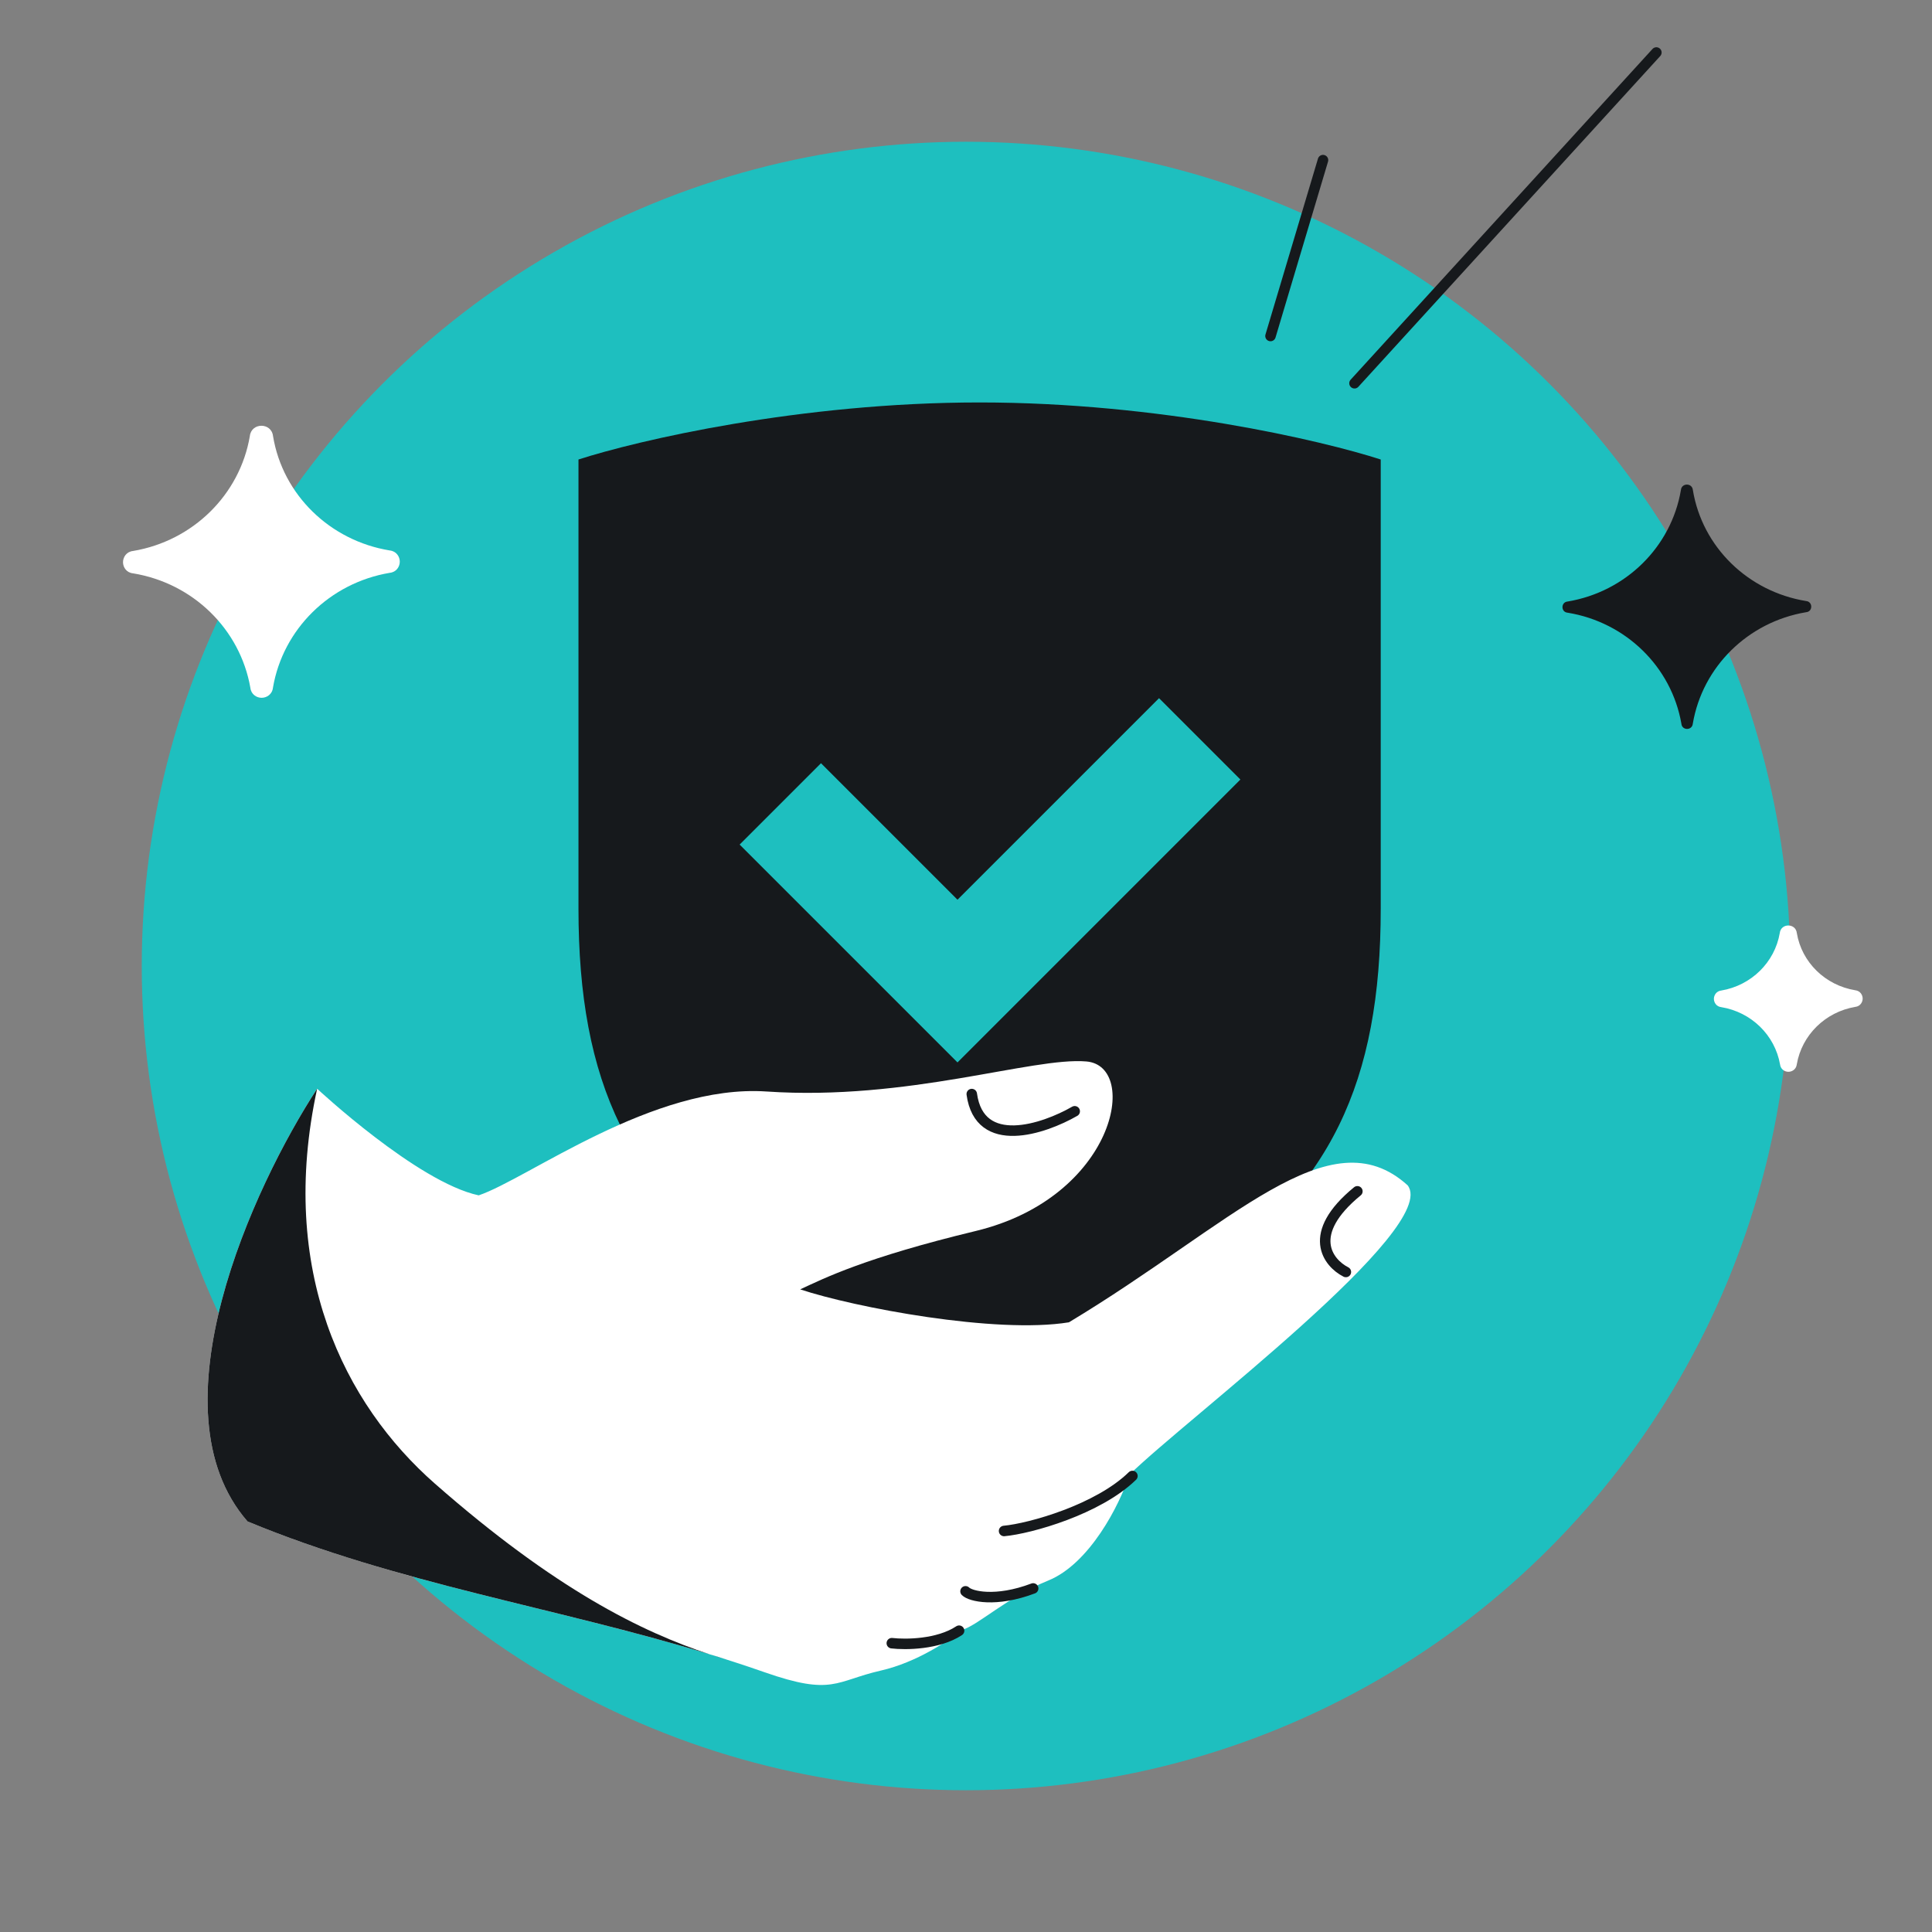 <svg width="368" height="368" viewBox="0 0 368 368" fill="none" xmlns="http://www.w3.org/2000/svg">
<rect x="0" y="0" width="368" height="368" fill="#808080" stroke="none"/>
<g clip-path="url(#clip0_1386_4287)">
<circle cx="184" cy="184" r="157" fill="#1EBFBF"/>
<path d="M200.003 263.085C203.914 262.165 210.274 258.931 204.427 253.355C197.119 246.385 187.202 231.361 181.625 229.646C176.049 227.931 167.044 224.333 167.5 233.724C167.807 240.063 176.172 249.807 182.258 255.826C175.736 249.886 165.867 242.231 162.31 244.464C158.126 247.089 158.085 252.244 158.588 254.493L183.031 265.277L200.003 263.085Z" fill="white"/>
<path d="M186.591 76.657C152.361 76.657 121.392 83.902 110.186 87.524L110.186 173.097C110.186 206.036 119.694 226.75 145.502 243.729C160.154 253.368 174.82 260.433 182.39 264.079L182.39 264.079C184.258 264.979 185.694 265.671 186.591 266.141C187.479 265.675 188.897 264.992 190.74 264.104L190.792 264.079L190.793 264.079C198.362 260.433 213.028 253.368 227.68 243.729C253.488 226.75 262.996 206.036 262.996 173.097L262.996 87.524C251.79 83.902 220.82 76.657 186.591 76.657Z" fill="#16191C"/>
<path d="M236.263 148.481L220.768 132.986L182.379 171.375L156.379 145.375L140.883 160.87L182.379 202.366L236.263 148.481Z" fill="#1EBFBF"/>
<path d="M145.999 207.905C124.432 206.444 100.537 224.525 91.179 227.687C79.499 225.184 60.408 207.375 60.408 207.375C48.264 225.988 28.611 268.531 47.152 289.799C79.227 303.091 112.966 307.078 145.629 318.52C158.626 323.073 159.116 320.189 167.775 318.205C174.702 316.618 180.901 312.391 183.135 310.476C186.055 309.801 191.777 304.245 199.656 301.059C207.536 297.873 213.295 286.63 215.111 280.913C225.763 270.417 274.377 233.943 268.125 225.777C253.209 212.259 234.68 233.181 203.605 251.869C189.674 254.14 162.714 249.021 152.417 245.595C157.015 243.463 164.67 239.586 185.869 234.47C212.369 228.074 217.185 203.055 206.928 202.182C196.671 201.309 172.957 209.731 145.999 207.905Z" fill="white"/>
<path d="M60.408 207.375C48.264 225.988 28.61 268.531 47.151 289.799C75.809 301.675 105.795 306.123 135.155 315.096C136.341 315.488 137.498 315.847 138.628 316.18C137.471 315.811 136.313 315.45 135.155 315.096C122.214 310.826 105.781 302.738 82.858 282.616C65.537 267.411 52.885 242.024 60.408 207.375Z" fill="#16191C"/>
<path d="M191.25 291.614C196.237 291.155 209.175 287.513 215.698 281.138M183.91 303.107C184.831 304.058 189.653 305.261 196.792 302.561M169.869 312.989C172.478 313.296 178.694 313.25 182.684 310.609M256.357 242.281C252.949 240.546 248.616 235.043 258.549 226.916M204.705 211.673C198.786 215.079 186.578 219.19 185.099 208.392" stroke="#16191C" stroke-width="2" stroke-linecap="round" stroke-linejoin="round"/>
<path d="M242 64L252 30.5M258 73L315.5 10" stroke="#16191C" stroke-width="2" stroke-linecap="round" stroke-linejoin="round"/>
<path d="M25.343 104.947C24.071 105.084 23.43 106.131 23.431 107.086C23.433 108.042 24.08 109.086 25.355 109.21C36.772 111.083 45.73 119.838 47.684 130.986C47.82 132.268 48.874 132.915 49.839 132.913C50.803 132.911 51.855 132.261 51.993 130.98C53.9 119.823 62.824 111.03 74.234 109.11C75.508 108.981 76.151 107.935 76.149 106.978C76.147 106.023 75.501 104.979 74.229 104.847C62.807 102.975 53.851 94.217 52.007 83.073C51.72 80.435 47.867 80.441 47.587 83.077C45.679 94.235 36.754 103.029 25.343 104.947Z" fill="white" stroke="#1EBFBF" stroke-width="https://surfshark.com/wp-content/uploads/2024/03/2"/>
<path d="M327.862 188.672C326.928 188.78 326.455 189.565 326.456 190.26C326.457 190.956 326.935 191.74 327.872 191.839C333.593 192.784 338.072 197.168 339.055 202.738C339.163 203.678 339.951 204.154 340.651 204.152C341.351 204.151 342.136 203.673 342.245 202.735C343.204 197.159 347.667 192.755 353.384 191.787C354.321 191.684 354.796 190.898 354.794 190.202C354.792 189.507 354.316 188.724 353.381 188.62C347.656 187.676 343.179 183.289 342.252 177.723C342.031 175.8 339.222 175.804 339.004 177.724C338.045 183.301 333.581 187.705 327.862 188.672Z" fill="white" stroke="#1EBFBF" stroke-width="https://surfshark.com/wp-content/uploads/2024/03/2"/>
<path d="M298.594 116.705C297.29 116.602 297.287 114.695 298.59 114.576C309.658 112.729 318.333 104.194 320.174 93.342C320.299 91.958 322.319 91.954 322.45 93.337C324.232 104.182 332.942 112.681 344.018 114.483C345.321 114.597 345.326 116.504 344.022 116.612C332.953 118.46 324.278 126.994 322.438 137.846C322.318 139.172 320.379 139.177 320.265 137.851C318.38 127.006 309.67 118.508 298.594 116.705Z" fill="#16191C"/>
</g>
<defs>
<clipPath id="clip0_1386_4287">
<rect width="368" height="368" fill="white"/>
</clipPath>
</defs>
</svg>
